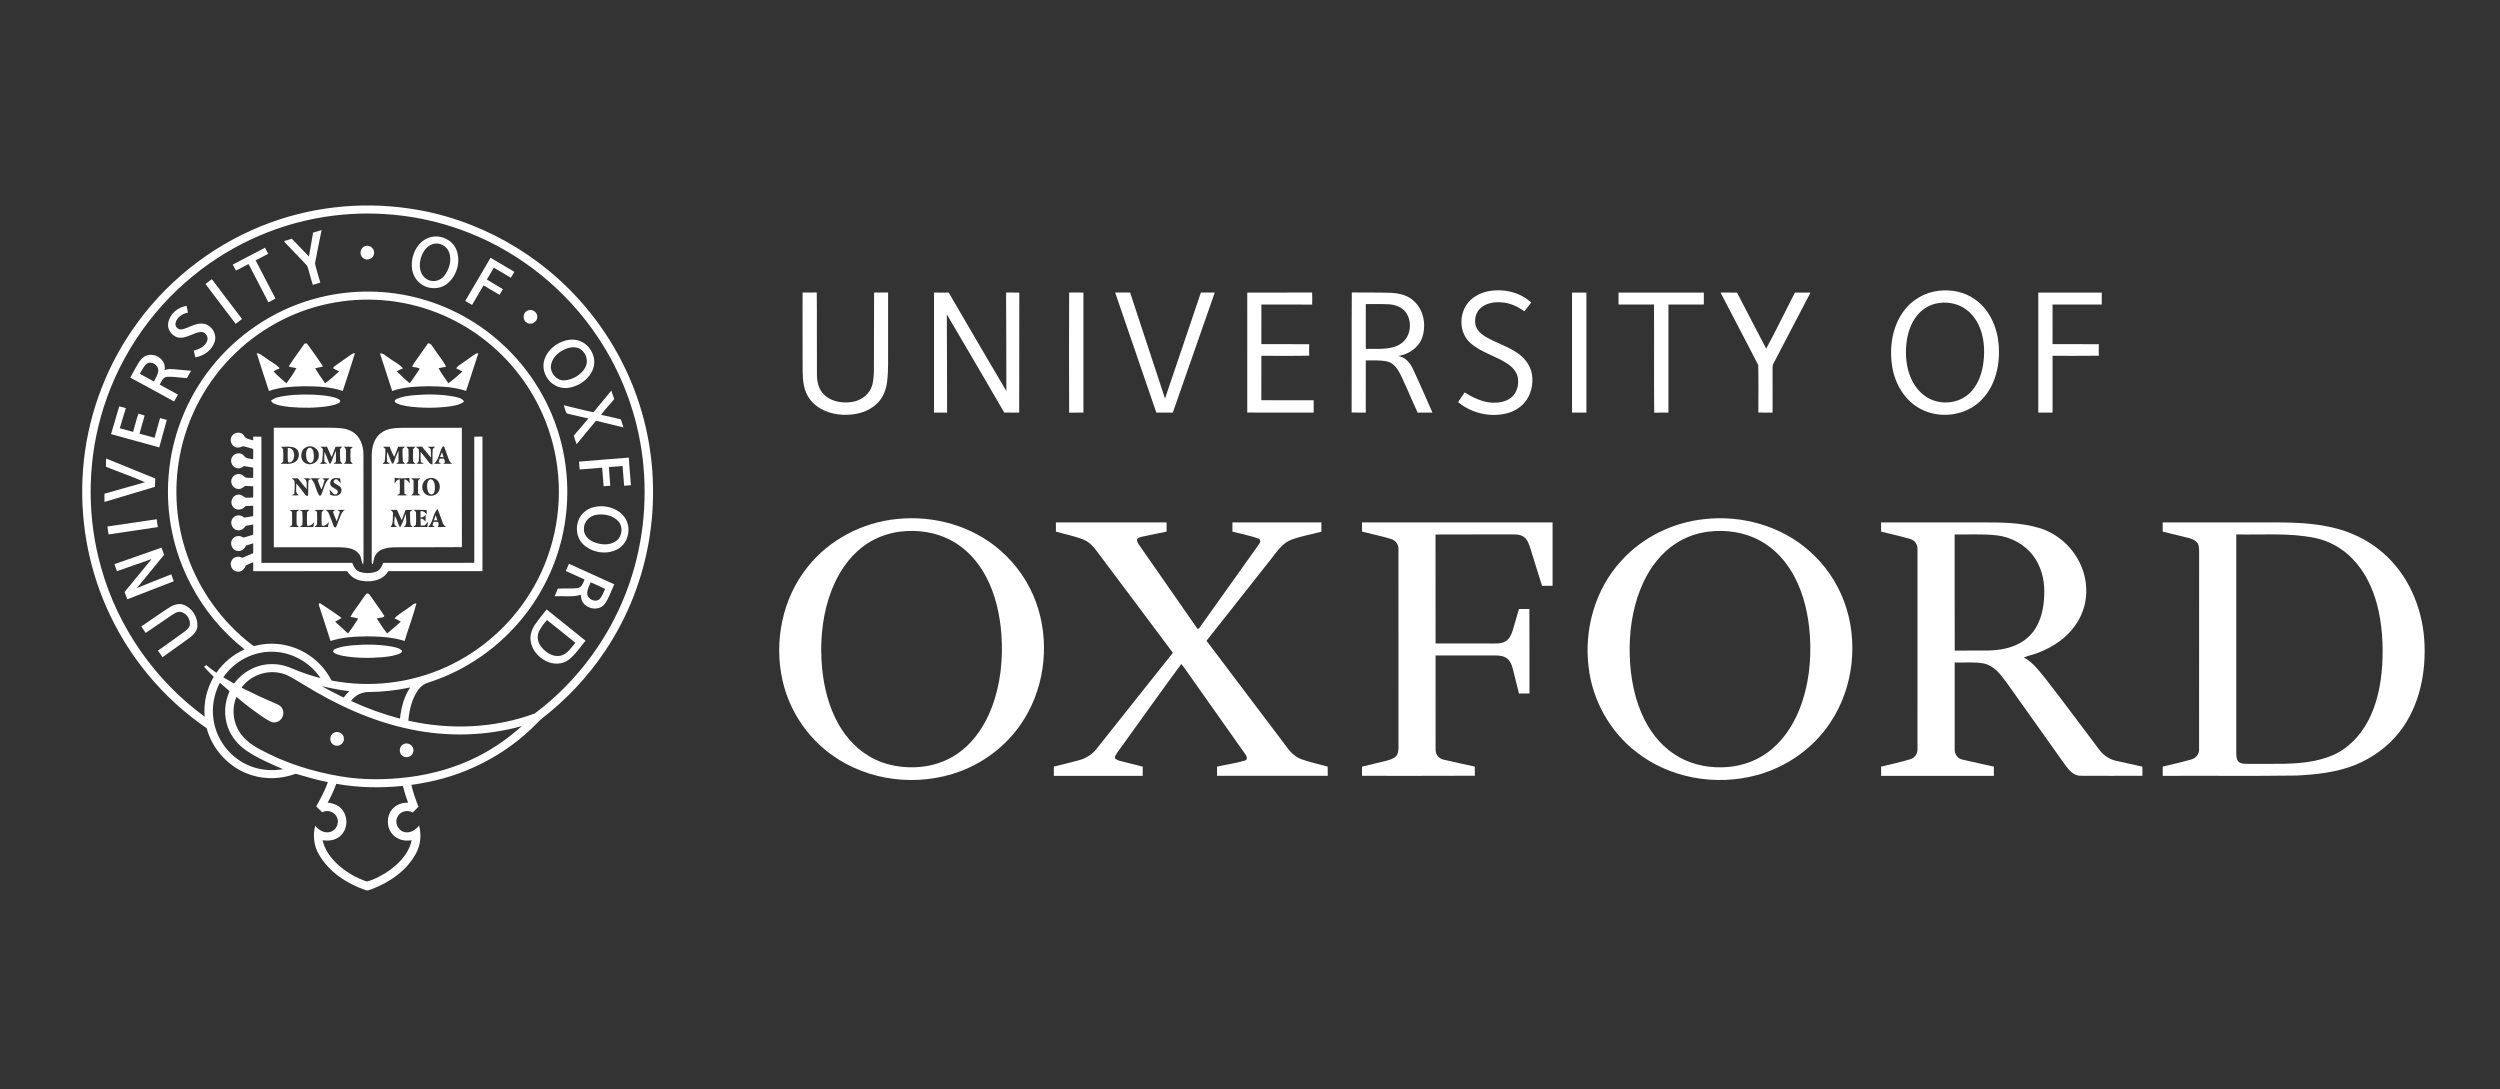 <svg width="365" height="159" viewBox="0 0 365 159" fill="none" xmlns="http://www.w3.org/2000/svg">
<rect x="0" y="0" width="365" height="159" fill="#333333" stroke="none"/>
<path d="M38.155 33.007C44.92 30.262 52.408 29.383 59.626 30.424C69.671 31.833 79.092 37.138 85.594 44.956C89.037 49.062 91.687 53.841 93.334 58.951C95.374 65.243 95.86 72.025 94.813 78.557C93.882 84.402 91.684 90.042 88.402 94.958C85.892 98.73 82.758 102.078 79.185 104.851C78.878 105.091 78.607 105.373 78.335 105.653C74.038 110.043 68.383 113.022 62.378 114.198C61.609 114.355 60.834 114.479 60.058 114.593C60.313 115.683 60.681 116.742 61.103 117.779C60.823 118.057 60.543 118.339 60.262 118.621C59.505 118.195 58.444 118.434 58.05 119.239C57.539 120.127 58.161 121.37 59.167 121.502C59.982 121.657 60.692 121.113 61.202 120.539C61.528 121.882 61.423 123.342 60.753 124.564C59.435 127.042 57.008 128.743 54.451 129.746C54.084 129.866 53.695 130.12 53.307 129.934C50.616 128.993 48.044 127.306 46.581 124.789C45.82 123.523 45.654 121.973 46.012 120.55C46.522 121.188 47.343 121.702 48.182 121.47C49.069 121.255 49.594 120.173 49.201 119.342C48.869 118.52 47.813 118.167 47.044 118.585C46.741 118.31 46.453 118.017 46.166 117.725C46.821 116.594 47.433 115.432 47.871 114.196C46.283 113.884 44.733 113.409 43.179 112.971C41.138 113.715 38.866 113.844 36.786 113.186C33.6 112.235 31.033 109.54 30.174 106.319C23.766 101.942 18.618 95.727 15.51 88.592C12.765 82.344 11.6 75.412 12.121 68.604C12.66 61.309 15.179 54.178 19.32 48.164C23.944 41.405 30.578 36.057 38.155 33.007ZM48.628 31.49C41.219 32.406 34.095 35.469 28.298 40.192C21.765 45.472 16.92 52.835 14.693 60.963C12.717 68.111 12.748 75.804 14.782 82.935C17.217 91.593 22.636 99.353 29.881 104.632C29.699 102.611 30.187 100.558 31.202 98.811C30.71 98.343 30.238 97.855 29.791 97.343C29.899 97.264 30.007 97.184 30.117 97.106C30.579 97.512 31.082 97.87 31.589 98.222C32.626 96.74 34.058 95.549 35.704 94.812C32.441 92.242 29.727 88.966 27.823 85.261C25.302 80.461 24.175 74.933 24.611 69.522C25.037 63.792 27.227 58.215 30.785 53.718C34.539 48.934 39.806 45.365 45.639 43.7C50.457 42.314 55.631 42.199 60.503 43.378C65.444 44.566 70.053 47.089 73.735 50.609C76.86 53.582 79.325 57.256 80.877 61.293C82.527 65.557 83.139 70.216 82.677 74.764C82.143 80.196 80.026 85.449 76.677 89.743C73.101 94.355 68.132 97.865 62.585 99.638C61.977 99.803 61.441 100.177 61.076 100.691C60.134 102 59.767 103.634 59.615 105.217C65.706 106.598 72.209 106.336 78.084 104.165C84.438 99.405 89.321 92.684 91.902 85.154C94.059 78.887 94.647 72.087 93.635 65.537C92.747 59.758 90.579 54.185 87.349 49.324C82.818 42.478 76.185 37.055 68.575 34.03C62.282 31.505 55.348 30.643 48.628 31.49ZM48.931 44.154C43.496 45.076 38.368 47.697 34.393 51.53C30.191 55.548 27.278 60.911 26.23 66.647C25.328 71.461 25.712 76.511 27.351 81.126C29.137 86.234 32.434 90.789 36.706 94.088C36.863 94.194 37.028 94.387 37.239 94.29C38.877 93.874 40.617 93.876 42.245 94.336C44.87 95.051 47.166 96.91 48.395 99.352C54.032 100.457 60.007 99.75 65.227 97.343C70.174 95.085 74.427 91.336 77.317 86.712C80.733 81.303 82.186 74.689 81.381 68.336C80.824 63.745 79.096 59.306 76.42 55.546C73.476 51.391 69.396 48.057 64.734 46.04C59.799 43.882 54.231 43.228 48.931 44.154ZM32.604 98.888C33.121 99.2 33.642 99.508 34.169 99.806C35.465 98.026 37.623 96.901 39.829 96.962C40.893 96.959 41.929 97.262 42.894 97.697C44.161 98.225 45.464 98.666 46.793 99.003C45.235 96.645 42.479 95.135 39.657 95.155C36.88 95.128 34.166 96.59 32.604 98.888ZM35.254 100.397C36.807 101.178 38.38 101.921 39.982 102.597C40.445 102.804 41 102.983 41.228 103.485C41.621 104.222 41.176 105.241 40.359 105.427C39.755 105.613 39.213 105.209 38.726 104.915C37.255 103.954 35.861 102.878 34.52 101.742C33.891 103.204 33.977 104.949 34.682 106.368C35.343 107.702 36.553 108.662 37.84 109.346C41.547 111.382 45.636 112.673 49.795 113.36C53.08 113.914 56.438 113.865 59.735 113.454C63.2 113.011 66.612 112.044 69.735 110.459C72.079 109.285 74.239 107.76 76.191 106.01C70.912 107.474 65.294 107.611 59.94 106.482C54.329 105.333 49.059 102.891 44.207 99.885C43.089 99.263 42.04 98.421 40.742 98.225C38.694 97.832 36.49 98.713 35.254 100.397ZM32.104 99.676C31.242 101.321 30.886 103.236 31.177 105.078C31.568 107.892 33.455 110.427 36.015 111.621C37.66 112.419 39.544 112.604 41.333 112.299C39.454 111.488 37.549 110.686 35.857 109.513C34.725 108.695 33.782 107.578 33.295 106.255C32.645 104.54 32.756 102.576 33.517 100.916C33.048 100.5 32.584 100.079 32.104 99.676ZM46.973 100.192C48.025 100.776 49.1 101.313 50.179 101.844C50.422 101.506 50.698 101.194 51.006 100.915C49.646 100.774 48.31 100.471 46.973 100.192ZM53.826 101.036C52.824 101.028 51.824 101.506 51.251 102.343C53.554 103.407 55.948 104.274 58.4 104.923C58.56 103.323 58.986 101.717 59.88 100.365C57.891 100.792 55.859 101.021 53.826 101.036ZM47.846 117.175C48.551 117.257 49.268 117.488 49.772 118.013C50.866 119.063 50.834 121.033 49.699 122.039C49.005 122.676 48.002 122.828 47.102 122.667C47.392 124.045 48.246 125.225 49.26 126.165C50.485 127.297 51.956 128.162 53.534 128.691C54.521 128.498 55.431 127.955 56.3 127.447C58.028 126.34 59.675 124.758 60.101 122.664C59.129 122.86 58.045 122.612 57.359 121.865C56.315 120.782 56.394 118.818 57.559 117.854C58.112 117.367 58.86 117.186 59.58 117.185C59.297 116.381 59.015 115.574 58.829 114.741C55.588 115.07 52.305 115.015 49.093 114.436C48.756 115.383 48.336 116.298 47.846 117.175Z" fill="white"/>
<path d="M45.71 33.959C46.12 33.826 46.536 33.711 46.953 33.595C46.638 35.219 46.275 36.836 45.986 38.464C46.195 39.408 46.514 40.324 46.764 41.259C46.402 41.366 46.038 41.475 45.678 41.591C45.398 40.766 45.199 39.915 44.947 39.079C44.882 38.787 44.646 38.588 44.454 38.378C43.572 37.476 42.719 36.547 41.834 35.648C41.708 35.507 41.554 35.376 41.495 35.189C41.862 35.068 42.235 34.97 42.603 34.854C43.449 35.708 44.265 36.591 45.101 37.455C45.299 36.29 45.529 35.129 45.71 33.959Z" fill="white"/>
<path d="M63.046 34.586C64.443 34.295 65.999 35.028 66.584 36.352C67.323 38.036 66.762 40.161 65.386 41.345C64.49 42.127 63.148 42.279 62.07 41.81C60.919 41.343 60.16 40.148 60.125 38.914C60.013 37.064 61.12 34.958 63.046 34.586ZM63.185 35.631C62.122 35.968 61.528 37.077 61.345 38.119C61.169 39.055 61.398 40.177 62.242 40.719C63.045 41.279 64.216 41.072 64.824 40.316C65.585 39.388 65.978 38.058 65.591 36.89C65.281 35.919 64.155 35.321 63.185 35.631Z" fill="white"/>
<path d="M53.287 35.944C53.979 35.657 54.792 36.359 54.603 37.09C54.489 37.818 53.5 38.157 52.97 37.645C52.398 37.187 52.587 36.163 53.287 35.944Z" fill="white"/>
<path d="M33.986 38.623C35.558 37.804 37.128 36.983 38.699 36.161C38.849 36.459 39 36.758 39.149 37.057C38.537 37.37 37.931 37.692 37.323 38.014C38.293 39.869 39.239 41.738 40.223 43.586C39.883 43.781 39.539 43.966 39.194 44.147C38.222 42.282 37.255 40.414 36.288 38.546C35.675 38.871 35.063 39.195 34.446 39.511C34.293 39.215 34.139 38.918 33.986 38.623Z" fill="white"/>
<path d="M67.927 43.935C69.15 41.829 70.389 39.733 71.621 37.632C72.78 38.315 73.937 39.004 75.096 39.688C74.927 39.976 74.757 40.264 74.588 40.552C73.763 40.056 72.933 39.572 72.105 39.082C71.765 39.658 71.435 40.241 71.082 40.811C71.854 41.294 72.655 41.731 73.424 42.222C73.255 42.495 73.092 42.77 72.93 43.046C72.149 42.59 71.371 42.129 70.594 41.665C70.035 42.616 69.478 43.568 68.921 44.519C68.591 44.32 68.261 44.124 67.927 43.935Z" fill="white"/>
<path d="M29.998 41.454C30.313 41.227 30.622 40.993 30.936 40.765C32.381 42.717 33.872 44.632 35.333 46.573C35.025 46.809 34.719 47.045 34.414 47.283C32.938 45.342 31.448 43.413 29.998 41.454Z" fill="white"/>
<path d="M217.175 42.544C219.395 42.086 221.868 42.602 223.56 44.171C223.239 44.609 222.88 45.016 222.549 45.448C221.577 44.739 220.44 44.223 219.232 44.142C218.187 44.062 217.047 44.229 216.224 44.929C215.429 45.59 215.155 46.772 215.516 47.734C215.732 48.274 216.172 48.689 216.648 49.004C218.238 50.033 220.121 50.511 221.663 51.624C222.677 52.349 223.487 53.436 223.673 54.696C223.886 56.14 223.522 57.705 222.551 58.813C221.847 59.634 220.851 60.156 219.809 60.392C217.406 60.938 214.783 60.28 212.884 58.711C213.203 58.242 213.524 57.774 213.829 57.294C215.047 58.051 216.392 58.7 217.843 58.795C218.8 58.828 219.829 58.677 220.606 58.069C221.474 57.391 221.785 56.184 221.609 55.127C221.446 54.245 220.778 53.565 220.061 53.086C218.341 51.947 216.235 51.466 214.675 50.074C213.093 48.69 212.977 46.083 214.174 44.416C214.879 43.424 216.002 42.796 217.175 42.544Z" fill="white"/>
<path d="M283.046 42.453C284.877 42.227 286.813 42.613 288.328 43.697C290.442 45.166 291.583 47.717 291.797 50.238C292.056 53.087 291.404 56.189 289.382 58.302C287.128 60.71 283.235 61.246 280.366 59.683C278.109 58.487 276.689 56.085 276.274 53.603C275.811 50.809 276.232 47.741 277.935 45.422C279.132 43.772 281.031 42.683 283.046 42.453ZM282.489 44.359C281.45 44.632 280.517 45.263 279.856 46.109C278.924 47.279 278.476 48.766 278.327 50.238C278.167 51.873 278.311 53.57 278.951 55.095C279.405 56.192 280.137 57.192 281.121 57.864C283.028 59.207 285.871 59.034 287.56 57.403C288.651 56.37 289.236 54.908 289.501 53.449C289.788 51.733 289.767 49.931 289.214 48.27C288.808 47.049 288.074 45.913 287.023 45.16C285.734 44.218 284.016 43.961 282.489 44.359Z" fill="white"/>
<path d="M117.176 42.714C117.866 42.712 118.557 42.721 119.249 42.703C119.29 46.696 119.241 50.688 119.273 54.681C119.278 55.712 119.508 56.815 120.258 57.569C121.305 58.627 122.911 58.904 124.334 58.697C125.507 58.533 126.634 57.832 127.151 56.737C127.537 55.907 127.564 54.969 127.593 54.069C127.624 50.281 127.582 46.494 127.616 42.706C128.298 42.718 128.979 42.714 129.663 42.714C129.663 45.327 129.661 47.939 129.663 50.552C129.635 52.288 129.737 54.035 129.512 55.762C129.361 56.955 128.891 58.144 127.994 58.968C126.707 60.199 124.858 60.626 123.125 60.56C121.264 60.51 119.316 59.772 118.19 58.219C117.353 57.077 117.199 55.607 117.185 54.231C117.165 50.391 117.18 46.553 117.176 42.714Z" fill="white"/>
<path d="M136.368 42.714C137.081 42.714 137.795 42.712 138.51 42.717C141.318 47.509 144.09 52.325 146.929 57.099C146.941 52.304 146.897 47.509 146.889 42.714C147.53 42.715 148.175 42.706 148.819 42.726C148.793 48.565 148.829 54.406 148.799 60.245C148.071 60.229 147.343 60.248 146.617 60.228C143.839 55.442 141.046 50.665 138.236 45.9C138.243 50.681 138.284 55.464 138.277 60.245C137.64 60.234 137.004 60.237 136.368 60.239C136.367 54.396 136.367 48.556 136.368 42.714Z" fill="white"/>
<path d="M156.096 60.249C156.073 54.403 156.073 48.554 156.097 42.707C156.79 42.723 157.486 42.715 158.181 42.717C158.182 48.557 158.182 54.399 158.181 60.24C157.486 60.24 156.79 60.232 156.096 60.249Z" fill="white"/>
<path d="M162.813 42.714C163.541 42.714 164.271 42.714 164.999 42.714C166.699 47.871 168.388 53.032 170.092 58.189C171.829 53.026 173.578 47.867 175.332 42.711C176.006 42.715 176.682 42.712 177.356 42.714C175.316 48.554 173.269 54.393 171.232 60.236C170.43 60.24 169.626 60.239 168.823 60.237C166.823 54.395 164.815 48.556 162.813 42.714Z" fill="white"/>
<path d="M182.1 42.72C185.258 42.706 188.415 42.732 191.573 42.707C191.595 43.294 191.59 43.882 191.579 44.468C189.108 44.457 186.634 44.468 184.163 44.462C184.158 46.391 184.161 48.318 184.161 50.246C186.488 50.254 188.815 50.229 191.144 50.258C191.127 50.814 191.127 51.37 191.145 51.925C188.818 51.983 186.49 51.936 184.161 51.95C184.155 54.11 184.17 56.27 184.155 58.429C186.701 58.455 189.248 58.431 191.796 58.441C191.793 59.041 191.793 59.64 191.794 60.239C188.562 60.237 185.331 60.246 182.099 60.234C182.108 54.396 182.105 48.559 182.1 42.72Z" fill="white"/>
<path d="M197.336 60.226C197.371 54.386 197.318 48.544 197.364 42.701C199.269 42.738 201.176 42.678 203.081 42.755C204.276 42.818 205.544 43.096 206.436 43.958C207.878 45.27 208.262 47.489 207.638 49.297C207.112 50.783 205.638 51.748 204.129 51.973C205.172 52.118 205.889 52.991 206.304 53.9C207.29 55.995 208.197 58.124 209.141 60.239C208.419 60.24 207.699 60.229 206.978 60.248C206.144 58.464 205.41 56.633 204.558 54.856C204.142 54.018 203.616 53.09 202.656 52.816C201.598 52.535 200.487 52.639 199.406 52.614C199.404 55.156 199.404 57.697 199.404 60.237C198.715 60.236 198.025 60.246 197.336 60.226ZM199.406 44.398C199.404 46.578 199.404 48.759 199.406 50.939C200.729 50.919 202.079 51.03 203.376 50.697C204.202 50.489 204.979 49.986 205.407 49.229C206.029 48.159 205.991 46.734 205.324 45.693C204.761 44.857 203.739 44.477 202.769 44.427C201.649 44.364 200.525 44.413 199.406 44.398Z" fill="white"/>
<path d="M229.517 42.717C230.216 42.717 230.915 42.717 231.615 42.717C231.617 48.557 231.617 54.398 231.615 60.24C230.915 60.24 230.216 60.24 229.517 60.239C229.517 54.398 229.517 48.557 229.517 42.717Z" fill="white"/>
<path d="M236.306 42.718C240.458 42.715 244.608 42.717 248.76 42.717C248.758 43.298 248.758 43.882 248.76 44.463C247.037 44.462 245.315 44.467 243.594 44.462C243.587 49.721 243.592 54.981 243.591 60.24C242.898 60.242 242.205 60.229 241.515 60.254C241.461 54.989 241.522 49.721 241.484 44.456C239.759 44.474 238.032 44.459 236.306 44.463C236.306 43.882 236.306 43.3 236.306 42.718Z" fill="white"/>
<path d="M251.198 42.715C252 42.717 252.803 42.703 253.607 42.726C255.005 45.462 256.455 48.17 257.864 50.901C259.323 48.207 260.655 45.442 262.06 42.715C262.817 42.712 263.575 42.714 264.335 42.715C262.527 46.178 260.718 49.64 258.91 53.101C258.785 53.306 258.793 53.548 258.794 53.779C258.802 55.932 258.796 58.084 258.799 60.237C258.104 60.237 257.41 60.246 256.719 60.228C256.722 57.924 256.755 55.615 256.702 53.312C254.909 49.761 253.013 46.258 251.198 42.715Z" fill="white"/>
<path d="M297.592 42.717C300.681 42.717 303.768 42.717 306.856 42.717C306.855 43.298 306.855 43.882 306.856 44.463C304.462 44.465 302.068 44.463 299.674 44.463C299.674 46.391 299.677 48.317 299.672 50.244C301.923 50.257 304.176 50.229 306.428 50.257C306.413 50.817 306.413 51.377 306.427 51.936C304.176 51.97 301.923 51.941 299.674 51.951C299.675 54.715 299.674 57.477 299.674 60.24C298.979 60.24 298.285 60.24 297.592 60.24C297.592 54.398 297.592 48.557 297.592 42.717Z" fill="white"/>
<path d="M24.553 47.193C24.747 45.869 25.948 44.832 27.243 44.659C27.319 44.986 27.381 45.315 27.441 45.644C26.631 45.783 25.791 46.324 25.627 47.182C25.516 47.721 26.066 48.221 26.589 48.081C27.566 47.874 28.426 47.207 29.457 47.242C30.692 47.251 31.693 48.574 31.372 49.774C31.032 51.066 29.801 51.968 28.522 52.17C28.444 51.844 28.364 51.518 28.28 51.194C29.058 50.976 29.952 50.621 30.238 49.785C30.497 49.177 29.983 48.4 29.311 48.473C28.295 48.559 27.442 49.281 26.411 49.307C25.331 49.353 24.377 48.266 24.553 47.193Z" fill="white"/>
<path d="M77 45.356C77.624 45.013 78.474 45.544 78.441 46.262C78.472 47.022 77.516 47.544 76.901 47.101C76.255 46.723 76.316 45.657 77 45.356Z" fill="white"/>
<path d="M82.527 49.722C83.244 49.528 84.031 49.523 84.726 49.813C86.228 50.41 87.153 52.252 86.605 53.807C86.081 55.306 84.618 56.348 83.093 56.61C81.924 56.822 80.666 56.309 79.986 55.326C79.385 54.519 79.17 53.418 79.499 52.457C79.95 51.096 81.183 50.11 82.527 49.722ZM82.987 50.799C81.864 51.14 80.745 51.958 80.472 53.163C80.194 54.341 81.223 55.632 82.446 55.529C83.638 55.43 84.82 54.749 85.428 53.698C85.955 52.8 85.627 51.553 84.766 50.992C84.245 50.644 83.572 50.635 82.987 50.799Z" fill="white"/>
<path d="M44.458 50.166C44.542 50.157 44.711 50.139 44.797 50.13C45.611 51.238 46.419 52.357 47.166 53.513C46.785 53.605 46.4 53.678 46.018 53.764C46.444 54.53 46.979 55.228 47.46 55.96C48.184 55.431 48.866 54.843 49.513 54.225C49.219 54.07 48.915 53.937 48.63 53.767C48.662 53.557 48.869 53.466 49.017 53.348C49.733 52.852 50.445 52.349 51.153 51.841C51.35 51.697 51.565 51.563 51.819 51.561C51.269 53.414 50.631 55.237 50.046 57.079C48.231 56.457 46.285 56.408 44.385 56.391C42.669 56.445 40.902 56.492 39.27 57.085C38.656 55.255 38.057 53.421 37.479 51.58C37.952 51.55 38.277 51.953 38.656 52.17C39.376 52.711 40.215 53.109 40.847 53.761C40.541 53.905 40.225 54.032 39.947 54.23C40.508 54.87 41.187 55.393 41.813 55.967C42.323 55.246 42.876 54.542 43.269 53.746C42.891 53.675 42.514 53.613 42.142 53.515C42.861 52.363 43.695 51.289 44.458 50.166Z" fill="white"/>
<path d="M60.868 52.429C61.409 51.659 61.956 50.894 62.492 50.12C63.002 50.108 63.154 50.679 63.438 51.002C63.986 51.863 64.694 52.625 65.137 53.548C64.767 53.614 64.399 53.675 64.032 53.75C64.425 54.534 64.988 55.212 65.453 55.953C66.193 55.448 66.857 54.834 67.516 54.23C67.215 54.064 66.904 53.916 66.593 53.77C66.901 53.346 67.388 53.12 67.795 52.809C68.381 52.414 68.93 51.961 69.539 51.601C69.613 51.599 69.76 51.593 69.833 51.59C69.248 53.423 68.639 55.248 68.049 57.077C66.27 56.468 64.364 56.414 62.503 56.39C60.742 56.431 58.94 56.494 57.261 57.079C56.667 55.248 56.062 53.421 55.477 51.589C56.013 51.558 56.383 52.04 56.82 52.282C57.483 52.789 58.287 53.132 58.834 53.773C58.522 53.908 58.212 54.052 57.912 54.214C58.519 54.785 59.112 55.376 59.757 55.903L59.869 55.894C60.383 55.235 60.806 54.514 61.289 53.835C60.954 53.633 60.555 53.622 60.18 53.554C60.32 53.129 60.619 52.79 60.868 52.429Z" fill="white"/>
<path d="M20.315 52.844C20.651 52.313 21.177 51.84 21.831 51.814C23.03 51.674 24.341 52.789 24.008 54.06C24.576 53.776 25.217 53.907 25.822 53.948C26.516 54.012 27.212 54.061 27.907 54.133C27.686 54.479 27.486 54.837 27.299 55.203C26.34 55.154 25.383 54.971 24.421 55.009C23.808 55.047 23.575 55.696 23.315 56.153C24.207 56.629 25.089 57.123 25.977 57.61C25.794 57.948 25.608 58.285 25.415 58.617C23.291 57.443 21.158 56.281 19.019 55.133C19.44 54.364 19.844 53.584 20.315 52.844ZM21.381 53.133C20.944 53.525 20.718 54.089 20.411 54.577C21.093 54.954 21.778 55.324 22.465 55.693C22.733 55.179 23.082 54.667 23.106 54.067C23.123 53.251 22.045 52.616 21.381 53.133Z" fill="white"/>
<path d="M89.249 57.031C89.401 57.441 89.538 57.856 89.679 58.27C89.06 59.057 88.328 59.75 87.751 60.569C88.721 60.775 89.689 60.99 90.653 61.232C90.766 61.624 90.894 62.013 91.02 62.402C89.688 62.07 88.352 61.748 87.016 61.431C86.077 62.572 85.114 63.694 84.191 64.85C84.024 64.44 83.885 64.019 83.771 63.593C84.499 62.777 85.201 61.94 85.902 61.101C84.855 60.833 83.788 60.646 82.748 60.358C82.514 60.012 82.463 59.557 82.31 59.169C83.762 59.495 85.198 59.896 86.656 60.193C87.49 59.115 88.405 58.101 89.249 57.031Z" fill="white"/>
<path d="M41.618 57.795C43.412 57.55 45.234 57.544 47.034 57.714C47.829 57.813 48.648 57.898 49.382 58.241C49.611 58.31 49.816 58.636 49.536 58.787C49.055 59.109 48.461 59.19 47.903 59.299C46.08 59.574 44.221 59.588 42.386 59.424C41.581 59.337 40.761 59.245 40.01 58.93C39.806 58.861 39.688 58.672 39.554 58.519C40.112 58 40.904 57.924 41.618 57.795Z" fill="white"/>
<path d="M57.867 58.273C58.648 57.881 59.54 57.806 60.395 57.7C62.365 57.536 64.37 57.541 66.321 57.905C66.831 58.038 67.477 58.103 67.748 58.63C67.132 59.136 66.316 59.23 65.559 59.351C63.534 59.6 61.472 59.599 59.451 59.306C58.861 59.185 58.208 59.123 57.717 58.738C57.512 58.596 57.702 58.343 57.867 58.273Z" fill="white"/>
<path d="M16.212 63.382C16.611 62.031 17.017 60.682 17.406 59.331C17.729 59.412 18.052 59.498 18.373 59.586C18.079 60.566 17.782 61.544 17.486 62.523C18.138 62.69 18.784 62.875 19.433 63.056C19.695 62.166 19.896 61.258 20.213 60.389C20.513 60.483 20.813 60.575 21.114 60.667C20.866 61.551 20.616 62.432 20.369 63.316C21.104 63.507 21.835 63.718 22.567 63.919C22.831 62.958 23.112 62.002 23.371 61.039C23.699 61.122 24.025 61.211 24.352 61.298C23.996 62.644 23.618 63.982 23.253 65.324C20.909 64.665 18.557 64.035 16.212 63.382Z" fill="white"/>
<path d="M39.973 62.452C42.716 62.452 45.459 62.454 48.202 62.452C49.303 62.472 50.486 62.451 51.463 63.04C52.582 63.706 53.059 65.066 53.065 66.317C53.081 71.372 53.063 76.427 53.074 81.481C53.077 81.799 53.062 82.118 53.018 82.433C52.707 81.968 52.809 81.332 52.427 80.896C51.773 80.013 50.572 79.931 49.568 79.901C46.371 79.892 43.175 79.893 39.979 79.899C39.967 74.085 39.978 68.269 39.973 62.452ZM41.03 65.222C41.106 65.306 41.257 65.476 41.332 65.56C41.38 66.122 41.367 66.69 41.346 67.255C41.379 67.491 41.106 67.569 40.984 67.716C41.684 67.693 42.46 67.841 43.086 67.446C43.811 67.015 43.845 65.741 43.036 65.38C42.402 65.121 41.696 65.246 41.03 65.222ZM44.727 65.282C43.799 65.664 43.708 67.175 44.621 67.629C45.444 68.102 46.603 67.45 46.54 66.474C46.633 65.53 45.544 64.864 44.727 65.282ZM46.77 65.225C46.894 65.372 47.185 65.447 47.14 65.69C47.143 66.203 47.11 66.716 47.052 67.226C47.061 67.459 46.837 67.57 46.703 67.722C47.057 67.725 47.414 67.736 47.763 67.661C47.667 67.606 47.474 67.495 47.377 67.44C47.32 66.955 47.358 66.465 47.375 65.978C47.679 66.519 47.832 67.128 48.101 67.685C48.147 67.679 48.239 67.668 48.284 67.664C48.567 67.058 48.732 66.402 49.044 65.81C49.058 66.355 49.055 66.901 49.047 67.448C48.956 67.514 48.775 67.642 48.683 67.707C49.126 67.722 49.568 67.721 50.011 67.719C49.932 67.633 49.772 67.462 49.691 67.376C49.636 66.771 49.62 66.16 49.638 65.553C49.722 65.468 49.889 65.302 49.975 65.217C49.646 65.219 49.318 65.22 48.991 65.219C48.797 65.724 48.602 66.229 48.414 66.736C48.178 66.234 47.955 65.726 47.736 65.217C47.413 65.219 47.092 65.22 46.77 65.225ZM50.165 65.225C50.648 65.467 50.492 66.027 50.52 66.463C50.492 66.904 50.648 67.459 50.173 67.717C50.617 67.719 51.062 67.719 51.507 67.722C51.428 67.636 51.269 67.466 51.188 67.382C51.143 66.774 51.149 66.16 51.185 65.553C51.266 65.479 51.429 65.331 51.511 65.256C51.064 65.207 50.613 65.21 50.165 65.225ZM42.573 69.833C42.709 69.986 42.986 70.063 42.998 70.297C43.051 70.879 43.015 71.464 42.984 72.046C42.899 72.114 42.725 72.251 42.64 72.32C42.999 72.343 43.36 72.341 43.718 72.29C42.951 72.082 43.344 71.145 43.249 70.574C43.753 71.133 44.186 71.753 44.656 72.341C44.736 72.356 44.892 72.387 44.97 72.401C45.063 71.623 44.911 70.825 45.081 70.06L45.421 69.954C45.081 69.757 44.681 69.842 44.309 69.839C44.992 70.078 44.719 70.862 44.775 71.412C44.323 70.903 43.915 70.358 43.487 69.832C43.182 69.833 42.878 69.832 42.573 69.833ZM45.5 70.005C46.143 70.631 46.09 71.736 46.665 72.384L46.834 72.344C47.287 71.526 47.337 70.444 48.1 69.833C47.754 69.833 47.407 69.833 47.061 69.832C47.143 69.905 47.306 70.052 47.389 70.126C47.267 70.58 47.101 71.021 46.939 71.464C46.702 71.021 46.543 70.542 46.374 70.072C46.464 70.015 46.647 69.902 46.737 69.844C46.292 69.833 45.847 69.833 45.404 69.816C45.427 69.862 45.476 69.957 45.5 70.005ZM48.548 69.921C48.181 70.132 48.071 70.713 48.392 71.012C48.65 71.231 48.976 71.347 49.233 71.566C49.41 71.8 49.274 72.194 48.96 72.199C48.555 72.163 48.421 71.71 48.118 71.504C48.146 71.758 48.191 72.009 48.239 72.26C48.615 72.364 49.035 72.468 49.405 72.281C49.815 72.111 49.99 71.56 49.76 71.183C49.516 70.825 49.021 70.773 48.758 70.442C48.604 70.159 48.974 69.853 49.233 70.014C49.426 70.173 49.569 70.384 49.737 70.57C49.717 70.332 49.696 70.095 49.673 69.858C49.301 69.798 48.887 69.7 48.548 69.921ZM42.262 74.474C42.355 74.533 42.541 74.653 42.634 74.712C42.658 75.363 42.655 76.015 42.639 76.666C42.512 76.749 42.387 76.831 42.262 76.914C42.721 76.954 43.179 76.949 43.639 76.948C43.534 76.824 43.389 76.729 43.319 76.58C43.272 75.963 43.306 75.345 43.312 74.728C43.432 74.634 43.552 74.541 43.673 74.445C43.202 74.44 42.731 74.438 42.262 74.474ZM43.782 74.461C43.901 74.539 44.018 74.618 44.139 74.696C44.164 75.348 44.203 76.006 44.133 76.655C44.043 76.719 43.863 76.847 43.773 76.909C44.423 76.978 45.077 76.931 45.729 76.957C45.788 76.704 45.838 76.452 45.881 76.196C45.616 76.548 45.314 76.862 44.832 76.729C44.818 76.113 44.789 75.495 44.83 74.879C44.824 74.659 45.065 74.572 45.188 74.432C44.719 74.446 44.25 74.441 43.782 74.461ZM45.925 74.457C46.045 74.546 46.166 74.636 46.286 74.726C46.294 75.348 46.326 75.971 46.281 76.592C46.193 76.678 46.015 76.853 45.927 76.94C46.578 76.948 47.23 76.948 47.884 76.945C47.929 76.697 47.972 76.447 48.008 76.199C47.746 76.546 47.45 76.854 46.973 76.744C46.953 76.126 46.926 75.505 46.965 74.888C46.955 74.665 47.195 74.573 47.32 74.432C46.854 74.446 46.39 74.445 45.925 74.457ZM47.559 74.437C47.713 74.587 47.913 74.711 47.992 74.925C48.272 75.591 48.508 76.277 48.767 76.954C48.839 76.965 48.985 76.989 49.056 77C49.346 76.306 49.58 75.588 49.897 74.907C49.987 74.702 50.188 74.584 50.345 74.437C49.984 74.446 49.623 74.445 49.262 74.443C49.356 74.512 49.542 74.647 49.636 74.716C49.477 75.186 49.32 75.657 49.161 76.127C48.96 75.662 48.785 75.186 48.602 74.712C48.688 74.645 48.858 74.509 48.944 74.441C48.481 74.445 48.019 74.449 47.559 74.437Z" fill="white"/>
<path d="M55.535 63.29C56.411 62.547 57.615 62.481 58.709 62.457C61.616 62.448 64.524 62.456 67.431 62.454C67.437 68.264 67.42 74.074 67.439 79.882C64.629 79.913 61.819 79.887 59.008 79.896C57.928 79.912 56.796 79.817 55.771 80.232C55.127 80.487 54.65 81.101 54.559 81.792C54.478 81.978 54.557 82.288 54.324 82.375C54.286 82.179 54.268 81.983 54.27 81.784C54.279 76.681 54.268 71.579 54.274 66.476C54.268 65.312 54.6 64.048 55.535 63.29ZM55.91 65.222C56.039 65.323 56.16 65.433 56.271 65.554C56.292 66.11 56.246 66.666 56.188 67.218C56.199 67.45 55.98 67.566 55.847 67.721C56.173 67.719 56.498 67.719 56.824 67.722L56.831 67.612C56.75 67.567 56.589 67.475 56.508 67.431C56.458 66.946 56.493 66.457 56.516 65.974C56.811 66.516 56.967 67.117 57.232 67.673C57.277 67.673 57.37 67.67 57.416 67.668C57.698 67.061 57.87 66.405 58.179 65.81C58.191 66.356 58.191 66.903 58.181 67.45C58.091 67.514 57.913 67.644 57.823 67.708C58.266 67.721 58.709 67.721 59.152 67.719C59.071 67.633 58.908 67.462 58.828 67.376C58.771 66.767 58.759 66.153 58.77 65.542C58.86 65.462 59.039 65.302 59.129 65.222C58.794 65.22 58.461 65.22 58.126 65.219C57.937 65.71 57.751 66.203 57.565 66.696C57.288 66.231 57.09 65.726 56.884 65.227C56.559 65.219 56.234 65.22 55.91 65.222ZM59.323 65.22C59.399 65.309 59.553 65.487 59.629 65.577C59.667 66.174 59.668 66.779 59.627 67.377C59.545 67.462 59.379 67.632 59.297 67.717C59.751 67.719 60.205 67.717 60.66 67.721C60.576 67.636 60.409 67.469 60.325 67.385C60.279 66.781 60.282 66.17 60.322 65.565C60.406 65.478 60.572 65.306 60.654 65.219C60.211 65.219 59.766 65.219 59.323 65.22ZM60.719 65.23C60.867 65.332 61.004 65.448 61.129 65.579C61.196 66.078 61.17 66.585 61.155 67.087C61.194 67.368 61.033 67.567 60.785 67.679C61.156 67.743 61.537 67.74 61.904 67.652C61.79 67.61 61.562 67.528 61.446 67.485C61.389 66.984 61.383 66.479 61.406 65.975C61.758 66.361 62.069 66.784 62.387 67.2C62.591 67.453 62.769 67.797 63.144 67.788C63.161 67.087 63.118 66.384 63.173 65.684C63.153 65.445 63.418 65.367 63.549 65.22C63.18 65.219 62.813 65.22 62.448 65.228C62.59 65.326 62.728 65.429 62.865 65.536C62.935 65.955 62.909 66.385 62.922 66.809C62.474 66.287 62.059 65.736 61.616 65.21C61.316 65.217 61.018 65.222 60.719 65.23ZM63.368 67.719C63.714 67.721 64.059 67.716 64.405 67.705C64.314 67.647 64.131 67.528 64.038 67.468C64.091 67.301 64.144 67.134 64.196 66.967C64.403 66.963 64.611 66.96 64.818 66.955C64.877 67.131 64.933 67.307 64.993 67.485C64.914 67.54 64.754 67.65 64.673 67.705C65.119 67.724 65.567 67.721 66.015 67.716C65.862 67.563 65.66 67.445 65.588 67.231C65.305 66.555 65.116 65.845 64.822 65.174L64.641 65.19C64.105 65.969 64.126 67.09 63.368 67.719ZM57.622 69.749C57.614 70.034 57.608 70.319 57.606 70.603C57.777 70.296 57.981 70.006 58.365 69.992C58.383 70.68 58.383 71.369 58.36 72.056C58.26 72.119 58.059 72.246 57.958 72.31C58.462 72.344 58.968 72.344 59.472 72.307C59.365 72.245 59.151 72.122 59.042 72.061C59.02 71.37 59.018 70.68 59.041 69.991C59.417 69.999 59.615 70.306 59.806 70.586C59.807 70.317 59.796 70.047 59.775 69.778C59.061 69.838 58.33 69.899 57.622 69.749ZM60.008 69.842C60.13 69.939 60.253 70.035 60.378 70.13C60.366 70.755 60.416 71.381 60.354 72.004C60.275 72.085 60.116 72.246 60.037 72.327C60.489 72.335 60.942 72.338 61.395 72.315C61.307 72.249 61.13 72.114 61.042 72.047C61.033 71.459 61.009 70.87 61.042 70.283C61.016 70.057 61.269 69.976 61.386 69.83C60.926 69.832 60.467 69.829 60.008 69.842ZM62.279 69.953C61.609 70.337 61.438 71.349 61.928 71.943C62.373 72.496 63.282 72.534 63.8 72.064C64.343 71.56 64.356 70.576 63.797 70.08C63.389 69.714 62.746 69.694 62.279 69.953ZM57 74.44C57.197 74.599 57.46 74.751 57.376 75.052C57.306 75.689 57.469 76.439 57.006 76.955C57.337 76.948 57.676 76.978 57.998 76.879C57.282 76.718 57.672 75.809 57.629 75.297C57.973 75.825 58.088 76.464 58.398 77.01C58.814 76.395 58.963 75.649 59.271 74.98C59.186 75.626 59.569 76.481 58.968 76.948C59.402 76.948 59.834 76.945 60.267 76.938C60.188 76.87 60.028 76.735 59.949 76.668C59.842 76.028 59.886 75.371 59.86 74.723C59.991 74.63 60.122 74.536 60.255 74.445C59.908 74.445 59.562 74.446 59.216 74.454C59.032 74.956 58.838 75.455 58.654 75.956C58.401 75.46 58.196 74.942 57.96 74.438C57.64 74.445 57.32 74.445 57 74.44ZM60.387 74.443C60.474 74.516 60.648 74.66 60.736 74.734C60.744 75.354 60.777 75.975 60.728 76.596C60.631 76.68 60.438 76.848 60.34 76.932C61.022 76.952 61.706 76.951 62.39 76.94C62.431 76.686 62.469 76.432 62.501 76.179C62.34 76.347 62.2 76.534 62.038 76.701C61.833 76.729 61.626 76.743 61.42 76.741C61.403 76.4 61.397 76.057 61.397 75.714C61.729 75.706 61.956 75.914 62.127 76.173C62.136 75.836 62.14 75.499 62.134 75.164C61.945 75.394 61.712 75.556 61.405 75.567C61.397 75.26 61.395 74.956 61.392 74.653C61.816 74.553 62.09 74.823 62.302 75.152C62.299 74.919 62.296 74.688 62.294 74.458C61.657 74.438 61.022 74.446 60.387 74.443ZM62.487 76.943C62.812 76.946 63.136 76.946 63.461 76.942C63.357 76.848 63.254 76.758 63.148 76.669C63.2 76.507 63.251 76.347 63.304 76.187C63.514 76.188 63.727 76.19 63.939 76.191C64.064 76.458 64.081 76.729 63.875 76.96C64.291 76.948 64.708 76.943 65.125 76.926C64.95 76.776 64.735 76.646 64.67 76.409C64.393 75.718 64.181 75.002 63.889 74.317C63.148 75.016 63.289 76.274 62.487 76.943Z" fill="white"/>
<path d="M33.898 63.602C34.294 63.025 35.267 63.007 35.634 63.622C35.88 64.136 36.505 64.124 36.97 64.3C36.968 64.162 36.967 63.888 36.965 63.751C37.364 63.749 37.765 63.749 38.166 63.749C38.17 69.893 38.164 76.038 38.169 82.183C42.588 82.179 47.008 82.183 51.428 82.182C51.63 82.701 51.892 83.275 52.462 83.468C53.237 83.733 54.114 83.733 54.891 83.474C55.469 83.289 55.744 82.709 55.946 82.182C60.38 82.174 64.814 82.196 69.248 82.171C69.233 76.031 69.245 69.89 69.242 63.749C69.641 63.749 70.04 63.749 70.439 63.748C70.443 70.294 70.44 76.84 70.44 83.387C65.855 83.39 61.269 83.381 56.683 83.39C55.942 84.708 54.28 85.036 52.899 84.809C51.989 84.707 51.16 84.175 50.686 83.388C46.115 83.387 41.547 83.379 36.976 83.393C36.965 82.955 36.967 82.519 36.967 82.081C36.6 82.231 36.234 82.387 35.878 82.56C35.707 83.096 35.212 83.564 34.617 83.453C33.863 83.373 33.415 82.413 33.849 81.784C34.166 81.242 34.882 81.162 35.404 81.433C35.928 81.214 36.452 80.991 36.97 80.757C36.967 80.277 36.967 79.8 36.967 79.324C36.612 79.431 36.259 79.54 35.908 79.657C35.691 80.144 35.199 80.558 34.637 80.427C33.851 80.322 33.455 79.265 33.979 78.665C34.346 78.166 35.068 78.159 35.55 78.491C36.024 78.355 36.493 78.209 36.965 78.067C36.968 77.572 36.967 77.078 36.968 76.583C36.608 76.643 36.246 76.703 35.887 76.767C35.619 77.177 35.164 77.535 34.644 77.407C33.857 77.292 33.478 76.23 34.008 75.635C34.416 75.1 35.211 75.152 35.681 75.571C36.111 75.504 36.539 75.429 36.967 75.354C36.967 74.85 36.967 74.345 36.968 73.841C36.591 73.853 36.215 73.867 35.838 73.886C35.438 74.441 34.565 74.614 34.082 74.069C33.487 73.498 33.837 72.371 34.649 72.241C35.104 72.111 35.48 72.43 35.834 72.662C36.212 72.679 36.589 72.645 36.967 72.633C36.967 72.087 36.967 71.542 36.97 70.997C36.568 70.974 36.166 70.955 35.764 70.945C35.462 71.231 35.066 71.485 34.631 71.369C33.924 71.249 33.52 70.351 33.91 69.743C34.224 69.152 35.107 69.01 35.573 69.501C35.927 69.896 36.501 69.718 36.967 69.784C36.967 69.28 36.967 68.778 36.968 68.278C36.527 68.195 36.088 68.111 35.645 68.043C35.316 68.281 34.902 68.477 34.495 68.319C33.833 68.129 33.519 67.25 33.915 66.684C34.262 66.096 35.194 65.995 35.621 66.546C35.911 67.011 36.502 66.933 36.968 67.045C36.967 66.551 36.967 66.056 36.965 65.56C36.49 65.427 36.027 65.251 35.546 65.144C35.176 65.225 34.803 65.468 34.416 65.295C33.737 65.086 33.45 64.159 33.898 63.602Z" fill="white"/>
<path d="M42.016 65.406C43.016 65.311 43.178 66.73 42.66 67.332C42.523 67.509 42.087 67.645 42.037 67.333C41.97 66.693 42.017 66.047 42.016 65.406Z" fill="white"/>
<path d="M45.031 65.419C45.416 65.199 45.724 65.681 45.771 66.013C45.841 66.499 45.922 67.12 45.555 67.506C45.154 67.765 44.801 67.278 44.746 66.92C44.659 66.427 44.598 65.77 45.031 65.419Z" fill="white"/>
<path d="M64.246 66.721C64.335 66.483 64.426 66.249 64.521 66.015C64.597 66.258 64.674 66.503 64.752 66.748C64.583 66.739 64.414 66.73 64.246 66.721Z" fill="white"/>
<path d="M84.539 67.399C86.96 67.209 89.379 66.984 91.803 66.811C91.882 68.155 92.016 69.496 92.117 70.839C91.785 70.867 91.454 70.893 91.124 70.92C91.046 69.96 90.966 69 90.894 68.039C90.23 68.086 89.567 68.155 88.902 68.181C88.935 69.095 89.04 70.005 89.105 70.916C88.778 70.94 88.454 70.968 88.131 70.991C88.064 70.086 87.987 69.183 87.913 68.279C86.819 68.379 85.724 68.463 84.627 68.544C84.598 68.161 84.569 67.78 84.539 67.399Z" fill="white"/>
<path d="M15.49 66.943C17.887 67.906 20.275 68.893 22.669 69.865C22.655 70.268 22.639 70.671 22.62 71.075C20.165 71.819 17.707 72.554 15.248 73.284C15.249 72.883 15.251 72.482 15.246 72.082C17.217 71.511 19.197 70.974 21.168 70.404C19.302 69.57 17.359 68.915 15.463 68.148C15.472 67.746 15.481 67.344 15.49 66.943Z" fill="white"/>
<path d="M62.708 70.023C62.938 69.891 63.203 70.054 63.31 70.268C63.531 70.698 63.526 71.211 63.451 71.68C63.421 71.937 63.247 72.209 62.958 72.2C62.532 72.099 62.405 71.611 62.367 71.231C62.341 70.816 62.341 70.296 62.708 70.023Z" fill="white"/>
<path d="M86.636 74.057C88.41 73.593 90.626 74.253 91.464 75.992C92.097 77.349 91.683 79.144 90.445 80.01C88.803 81.115 86.385 80.764 85.025 79.356C84.175 78.445 84.012 77.023 84.482 75.891C84.859 74.982 85.692 74.296 86.636 74.057ZM87.114 75.153C86.12 75.283 85.238 76.138 85.253 77.177C85.175 78.151 85.999 78.909 86.849 79.201C87.799 79.552 88.943 79.627 89.831 79.071C90.781 78.492 91.054 77.039 90.331 76.176C89.566 75.256 88.249 74.99 87.114 75.153Z" fill="white"/>
<path d="M63.354 75.972C63.438 75.72 63.526 75.47 63.614 75.219C63.694 75.464 63.774 75.709 63.858 75.954C63.732 75.959 63.48 75.968 63.354 75.972Z" fill="white"/>
<path d="M130.982 75.772C136.332 75.212 141.947 76.775 146.032 80.349C148.376 82.372 150.192 85.007 151.257 87.923C153.261 93.436 152.663 99.868 149.599 104.876C147.45 108.421 144.069 111.168 140.2 112.61C134.079 114.9 126.821 114.089 121.484 110.246C117.841 107.659 115.21 103.686 114.243 99.309C112.971 93.627 114.237 87.343 117.904 82.787C121.069 78.777 125.93 76.256 130.982 75.772ZM131.431 77.617C129.408 77.862 127.45 78.648 125.845 79.913C123.83 81.484 122.391 83.698 121.457 86.06C120.178 89.312 119.757 92.857 119.939 96.336C120.091 99.26 120.674 102.199 121.958 104.845C123.039 107.085 124.686 109.093 126.832 110.372C129.174 111.794 132.011 112.256 134.708 111.933C136.81 111.687 138.851 110.859 140.494 109.511C142.48 107.905 143.887 105.675 144.795 103.302C146.082 99.924 146.458 96.247 146.205 92.657C145.994 89.714 145.33 86.763 143.939 84.148C142.774 81.957 141.032 80.029 138.823 78.875C136.574 77.673 133.944 77.314 131.431 77.617Z" fill="white"/>
<path d="M248.869 75.787C254.334 75.176 260.092 76.791 264.222 80.496C266.437 82.454 268.162 84.961 269.21 87.732C271.392 93.526 270.664 100.378 267.209 105.525C264.719 109.266 260.826 112.005 256.508 113.164C250.534 114.796 243.772 113.637 238.869 109.768C235.042 106.801 232.502 102.248 231.94 97.426C231.244 91.888 232.895 86.016 236.693 81.891C239.81 78.425 244.258 76.265 248.869 75.787ZM249.466 77.615C247.763 77.823 246.102 78.402 244.664 79.347C242.566 80.701 240.992 82.759 239.938 85.01C238.578 87.918 237.987 91.146 237.931 94.346C237.889 97.669 238.341 101.048 239.654 104.119C240.66 106.48 242.243 108.645 244.389 110.075C246.429 111.456 248.915 112.083 251.362 112.028C253.715 112.001 256.082 111.301 257.999 109.908C260.168 108.354 261.717 106.057 262.707 103.597C264.072 100.189 264.483 96.451 264.244 92.801C264.044 89.806 263.379 86.798 261.959 84.138C260.809 81.978 259.101 80.078 256.935 78.919C254.669 77.687 252.006 77.309 249.466 77.615Z" fill="white"/>
<path d="M15.677 76.868C18.079 76.527 20.476 76.151 22.876 75.807C22.931 76.19 22.986 76.573 23.041 76.955C20.644 77.318 18.247 77.681 15.846 78.025C15.79 77.64 15.734 77.252 15.677 76.868Z" fill="white"/>
<path d="M154.16 76.272C159.547 76.274 164.933 76.271 170.322 76.274C170.319 76.722 170.319 77.171 170.317 77.62C169.158 77.86 167.999 78.103 166.839 78.333C166.546 78.408 166.199 78.454 166.016 78.724C165.945 79.073 166.194 79.365 166.367 79.639C169.157 83.639 171.93 87.651 174.723 91.65C174.828 91.931 175.083 91.778 175.177 91.582C178.042 87.557 180.914 83.538 183.773 79.51C184.015 79.239 184.144 78.742 183.69 78.612C182.469 78.186 181.187 77.949 179.936 77.618C179.933 77.17 179.933 76.721 179.933 76.272C184.263 76.271 188.593 76.272 192.924 76.272C192.923 76.722 192.923 77.173 192.92 77.624C191.467 78.028 189.965 78.269 188.549 78.795C187.312 79.256 186.538 80.371 185.765 81.374C182.559 85.432 179.351 89.489 176.15 93.551C179.967 98.597 183.774 103.649 187.588 108.698C188.203 109.597 188.954 110.462 190.003 110.845C191.253 111.304 192.568 111.554 193.844 111.929C193.844 112.373 193.844 112.818 193.852 113.264C188.463 113.282 183.074 113.265 177.687 113.271C177.685 112.826 177.685 112.38 177.682 111.936C179.039 111.616 180.433 111.439 181.77 111.042C182.247 110.886 181.997 110.344 181.781 110.069C179.134 106.307 176.475 102.555 173.821 98.798C173.371 98.179 172.963 97.528 172.469 96.944C169.617 100.779 166.874 104.701 164.064 108.57C163.646 109.193 163.135 109.756 162.794 110.425C162.649 110.823 163.156 110.972 163.435 111.068C164.566 111.378 165.713 111.624 166.846 111.93C166.848 112.379 166.848 112.829 166.83 113.277C162.506 113.265 158.184 113.27 153.861 113.274C153.855 112.826 153.855 112.377 153.858 111.929C155.081 111.627 156.306 111.332 157.521 110.999C158.493 110.733 159.397 110.196 160.039 109.406C163.781 104.715 167.49 99.995 171.24 95.31C167.807 90.682 164.33 86.088 160.879 81.472C160.113 80.475 159.434 79.299 158.22 78.795C156.913 78.264 155.515 78.005 154.163 77.618C154.158 77.17 154.158 76.721 154.16 76.272Z" fill="white"/>
<path d="M198.853 76.275C208.127 76.268 217.4 76.274 226.675 76.272C226.673 79.359 226.673 82.444 226.675 85.529C226.16 85.53 225.648 85.53 225.137 85.529C224.553 83.653 223.965 81.779 223.381 79.905C223.198 79.334 222.959 78.731 222.456 78.37C222.005 78.047 221.428 78.022 220.895 78.025C217.126 78.038 213.355 78.013 209.586 78.038C209.601 83.342 209.587 88.646 209.592 93.949C212.245 93.951 214.898 93.949 217.552 93.951C218.32 93.935 219.167 94.045 219.85 93.608C220.444 93.228 220.717 92.536 220.906 91.885C221.192 90.896 221.475 89.906 221.766 88.917C222.272 88.92 222.779 88.92 223.288 88.909C223.318 93.021 223.291 97.133 223.301 101.246C222.79 101.247 222.28 101.247 221.771 101.252C221.451 100.022 221.156 98.787 220.843 97.556C220.708 97.019 220.475 96.471 220.016 96.134C219.534 95.759 218.9 95.699 218.312 95.696C215.405 95.694 212.499 95.696 209.592 95.696C209.595 100.238 209.586 104.781 209.596 109.323C209.544 110.024 209.977 110.728 210.679 110.888C212.217 111.264 213.774 111.569 215.317 111.929C215.317 112.37 215.318 112.812 215.333 113.256C209.841 113.291 204.348 113.261 198.856 113.271C198.855 112.823 198.855 112.376 198.855 111.93C200.012 111.655 201.167 111.37 202.322 111.09C202.857 110.943 203.449 110.814 203.841 110.385C204.164 110.021 204.171 109.501 204.177 109.038C204.171 99.447 204.182 89.854 204.173 80.26C204.234 79.558 203.794 78.889 203.116 78.699C201.715 78.267 200.273 77.981 198.855 77.612C198.855 77.166 198.855 76.721 198.853 76.275Z" fill="white"/>
<path d="M274.638 76.272C279.419 76.272 284.201 76.272 288.981 76.272C291.889 76.274 294.862 76.228 297.676 77.072C300.46 77.883 302.804 80.035 303.894 82.73C304.91 85.147 304.839 88.023 303.582 90.337C302.304 92.758 299.951 94.439 297.428 95.351C296.796 95.604 296.115 95.708 295.498 95.996C296.806 96.699 297.696 97.92 298.611 99.053C301.298 102.492 303.887 106.005 306.517 109.488C307.12 110.292 308.002 110.882 308.987 111.087C310.256 111.358 311.52 111.649 312.787 111.927C312.785 112.371 312.787 112.817 312.796 113.262C309.778 113.276 306.759 113.279 303.742 113.261C302.754 113.258 302.068 112.445 301.535 111.711C298.677 107.697 295.823 103.681 292.968 99.664C292.109 98.505 291.159 97.201 289.668 96.876C288.258 96.594 286.81 96.781 285.384 96.722C285.373 100.932 285.375 105.142 285.383 109.352C285.337 110.061 285.797 110.751 286.503 110.898C288.031 111.267 289.574 111.575 291.106 111.929C291.104 112.377 291.104 112.826 291.101 113.274C285.617 113.27 280.133 113.267 274.649 113.276C274.635 112.826 274.635 112.377 274.639 111.929C276.06 111.561 277.509 111.289 278.91 110.845C279.562 110.658 279.996 110.021 279.952 109.343C279.962 99.647 279.958 89.949 279.955 80.253C280.005 79.559 279.585 78.889 278.907 78.701C277.504 78.27 276.06 77.981 274.639 77.615C274.636 77.166 274.636 76.719 274.638 76.272ZM285.378 78.028C285.386 83.682 285.361 89.336 285.39 94.99C286.991 94.964 288.591 94.996 290.192 94.973C291.781 94.947 293.409 94.698 294.825 93.937C295.923 93.353 296.844 92.438 297.417 91.326C298.22 89.812 298.462 88.067 298.469 86.369C298.479 84.529 297.979 82.65 296.867 81.17C295.586 79.442 293.541 78.367 291.423 78.148C289.414 77.937 287.391 78.062 285.378 78.028Z" fill="white"/>
<path d="M315.752 76.272C320.429 76.272 325.108 76.272 329.786 76.272C333.253 76.277 336.763 76.181 340.171 76.937C342.975 77.516 345.653 78.765 347.83 80.643C351.542 83.791 353.612 88.589 353.944 93.406C354.256 98.075 353.293 103.018 350.394 106.779C348.699 108.982 346.376 110.661 343.814 111.701C341.096 112.765 338.16 113.094 335.264 113.229C328.764 113.326 322.261 113.238 315.761 113.278C315.747 112.826 315.746 112.377 315.754 111.927C317.133 111.583 318.528 111.283 319.898 110.891C320.597 110.722 321.124 110.079 321.066 109.343C321.079 99.745 321.066 90.148 321.073 80.548C321.07 80.062 321.066 79.506 320.711 79.131C320.338 78.748 319.8 78.616 319.305 78.483C318.119 78.2 316.938 77.898 315.752 77.618C315.749 77.17 315.749 76.721 315.752 76.272ZM326.494 78.027C326.494 88.62 326.495 99.213 326.494 109.805C326.509 110.257 326.48 110.768 326.771 111.148C327.101 111.528 327.651 111.506 328.114 111.526C329.942 111.518 331.769 111.54 333.598 111.511C335.931 111.443 338.316 111.218 340.491 110.301C342.738 109.366 344.512 107.513 345.668 105.393C347.045 102.853 347.62 99.955 347.805 97.091C347.974 94.143 347.803 91.152 347.058 88.289C346.413 85.835 345.28 83.46 343.508 81.626C341.994 80.039 340.005 78.919 337.852 78.512C334.112 77.771 330.278 78.108 326.494 78.027Z" fill="white"/>
<path d="M16.707 82.364C19.002 81.574 21.286 80.754 23.577 79.951C23.708 80.297 23.834 80.647 23.959 80.997C22.628 82.612 21.326 84.252 19.983 85.856C21.65 85.174 23.329 84.503 25.012 83.852C25.124 84.192 25.245 84.528 25.366 84.864C23.116 85.757 20.842 86.591 18.595 87.498C18.443 87.148 18.311 86.792 18.193 86.43C19.515 84.835 20.819 83.223 22.135 81.622C20.443 82.196 18.764 82.811 17.074 83.39C16.951 83.049 16.827 82.706 16.707 82.364Z" fill="white"/>
<path d="M83.067 82.315C85.276 83.303 87.476 84.31 89.68 85.31C89.22 86.29 88.908 87.36 88.244 88.228C87.388 89.287 85.5 88.909 84.967 87.704C84.845 87.432 84.839 87.13 84.811 86.839C83.573 87.217 82.253 86.98 80.978 87.05C81.138 86.681 81.299 86.314 81.448 85.942C82.399 85.869 83.357 85.983 84.304 85.869C84.938 85.797 85.136 85.102 85.352 84.604C84.429 84.203 83.521 83.773 82.603 83.365C82.758 83.016 82.912 82.666 83.067 82.315ZM85.737 86.681C85.786 87.495 86.884 88.01 87.516 87.49C87.927 87.076 88.09 86.493 88.349 85.983C87.659 85.63 86.942 85.337 86.24 85.013C86.025 85.549 85.705 86.083 85.737 86.681Z" fill="white"/>
<path d="M52.288 88.366C52.705 87.808 53.057 87.199 53.513 86.672C53.901 86.551 54.038 86.971 54.233 87.21C54.845 88.127 55.532 88.993 56.114 89.929C55.939 90.287 55.349 90.125 55.019 90.311C55.514 91.04 55.957 91.809 56.529 92.481C57.194 91.91 57.876 91.36 58.522 90.769C58.231 90.575 57.911 90.429 57.596 90.282C58.211 89.619 59.047 89.215 59.751 88.656C60.09 88.464 60.377 88.062 60.798 88.096C60.323 89.95 59.614 91.744 59.074 93.583C57.332 93.026 55.488 92.928 53.674 92.908C51.852 92.928 50.004 93.023 48.257 93.583C47.718 91.867 47.143 90.16 46.59 88.448C46.476 88.283 46.566 87.925 46.808 88.121C47.842 88.803 48.884 89.482 49.876 90.227C49.56 90.411 49.239 90.582 48.927 90.771C49.548 91.349 50.18 91.916 50.809 92.485C51.361 91.798 51.825 91.046 52.305 90.311C51.938 90.192 51.555 90.126 51.176 90.067C51.45 89.44 51.916 88.932 52.288 88.366Z" fill="white"/>
<path d="M24.555 88.793C25.21 88.353 26.027 88.006 26.813 88.301C28.056 88.761 28.909 90.12 28.817 91.444C28.764 92.224 28.137 92.779 27.553 93.213C26.282 94.134 25.007 95.05 23.723 95.953C23.507 95.63 23.288 95.31 23.067 94.992C24.262 94.145 25.449 93.286 26.643 92.436C27.06 92.117 27.587 91.812 27.715 91.259C27.852 90.33 27.08 89.284 26.102 89.33C25.729 89.371 25.414 89.597 25.105 89.791C23.828 90.664 22.55 91.535 21.273 92.403C21.055 92.089 20.837 91.773 20.621 91.46C21.934 90.575 23.233 89.665 24.555 88.793Z" fill="white"/>
<path d="M78.16 91.111C78.677 90.376 79.251 89.685 79.81 88.984C81.7 90.507 83.597 92.023 85.489 93.546C84.703 94.486 84.03 95.547 83.054 96.304C82.112 97.049 80.751 97.042 79.709 96.515C78.588 95.945 77.647 94.877 77.478 93.595C77.341 92.71 77.662 91.827 78.16 91.111ZM78.681 92.207C78.317 92.968 78.547 93.892 79.08 94.513C79.746 95.307 80.769 95.973 81.846 95.731C82.837 95.509 83.38 94.563 84.009 93.853C82.633 92.738 81.263 91.616 79.865 90.534C79.395 91.029 78.98 91.59 78.681 92.207Z" fill="white"/>
<path d="M51.411 94.218C53.337 94.056 55.293 94.064 57.201 94.399C57.681 94.508 58.206 94.583 58.599 94.903C58.832 95.083 58.569 95.335 58.386 95.409C57.582 95.777 56.686 95.858 55.818 95.953C53.913 96.108 51.98 96.094 50.093 95.76C49.608 95.645 49.065 95.569 48.683 95.218C48.534 94.966 48.831 94.802 49.02 94.716C49.777 94.401 50.602 94.309 51.411 94.218Z" fill="white"/>
<path d="M48.724 106.999C49.327 106.626 50.189 107.1 50.211 107.807C50.291 108.548 49.416 109.139 48.767 108.773C48.06 108.461 48.034 107.345 48.724 106.999Z" fill="white"/>
<path d="M58.908 108.654C59.574 108.274 60.471 108.899 60.357 109.657C60.308 110.398 59.347 110.825 58.771 110.356C58.174 109.957 58.258 108.951 58.908 108.654Z" fill="white"/>
</svg>
